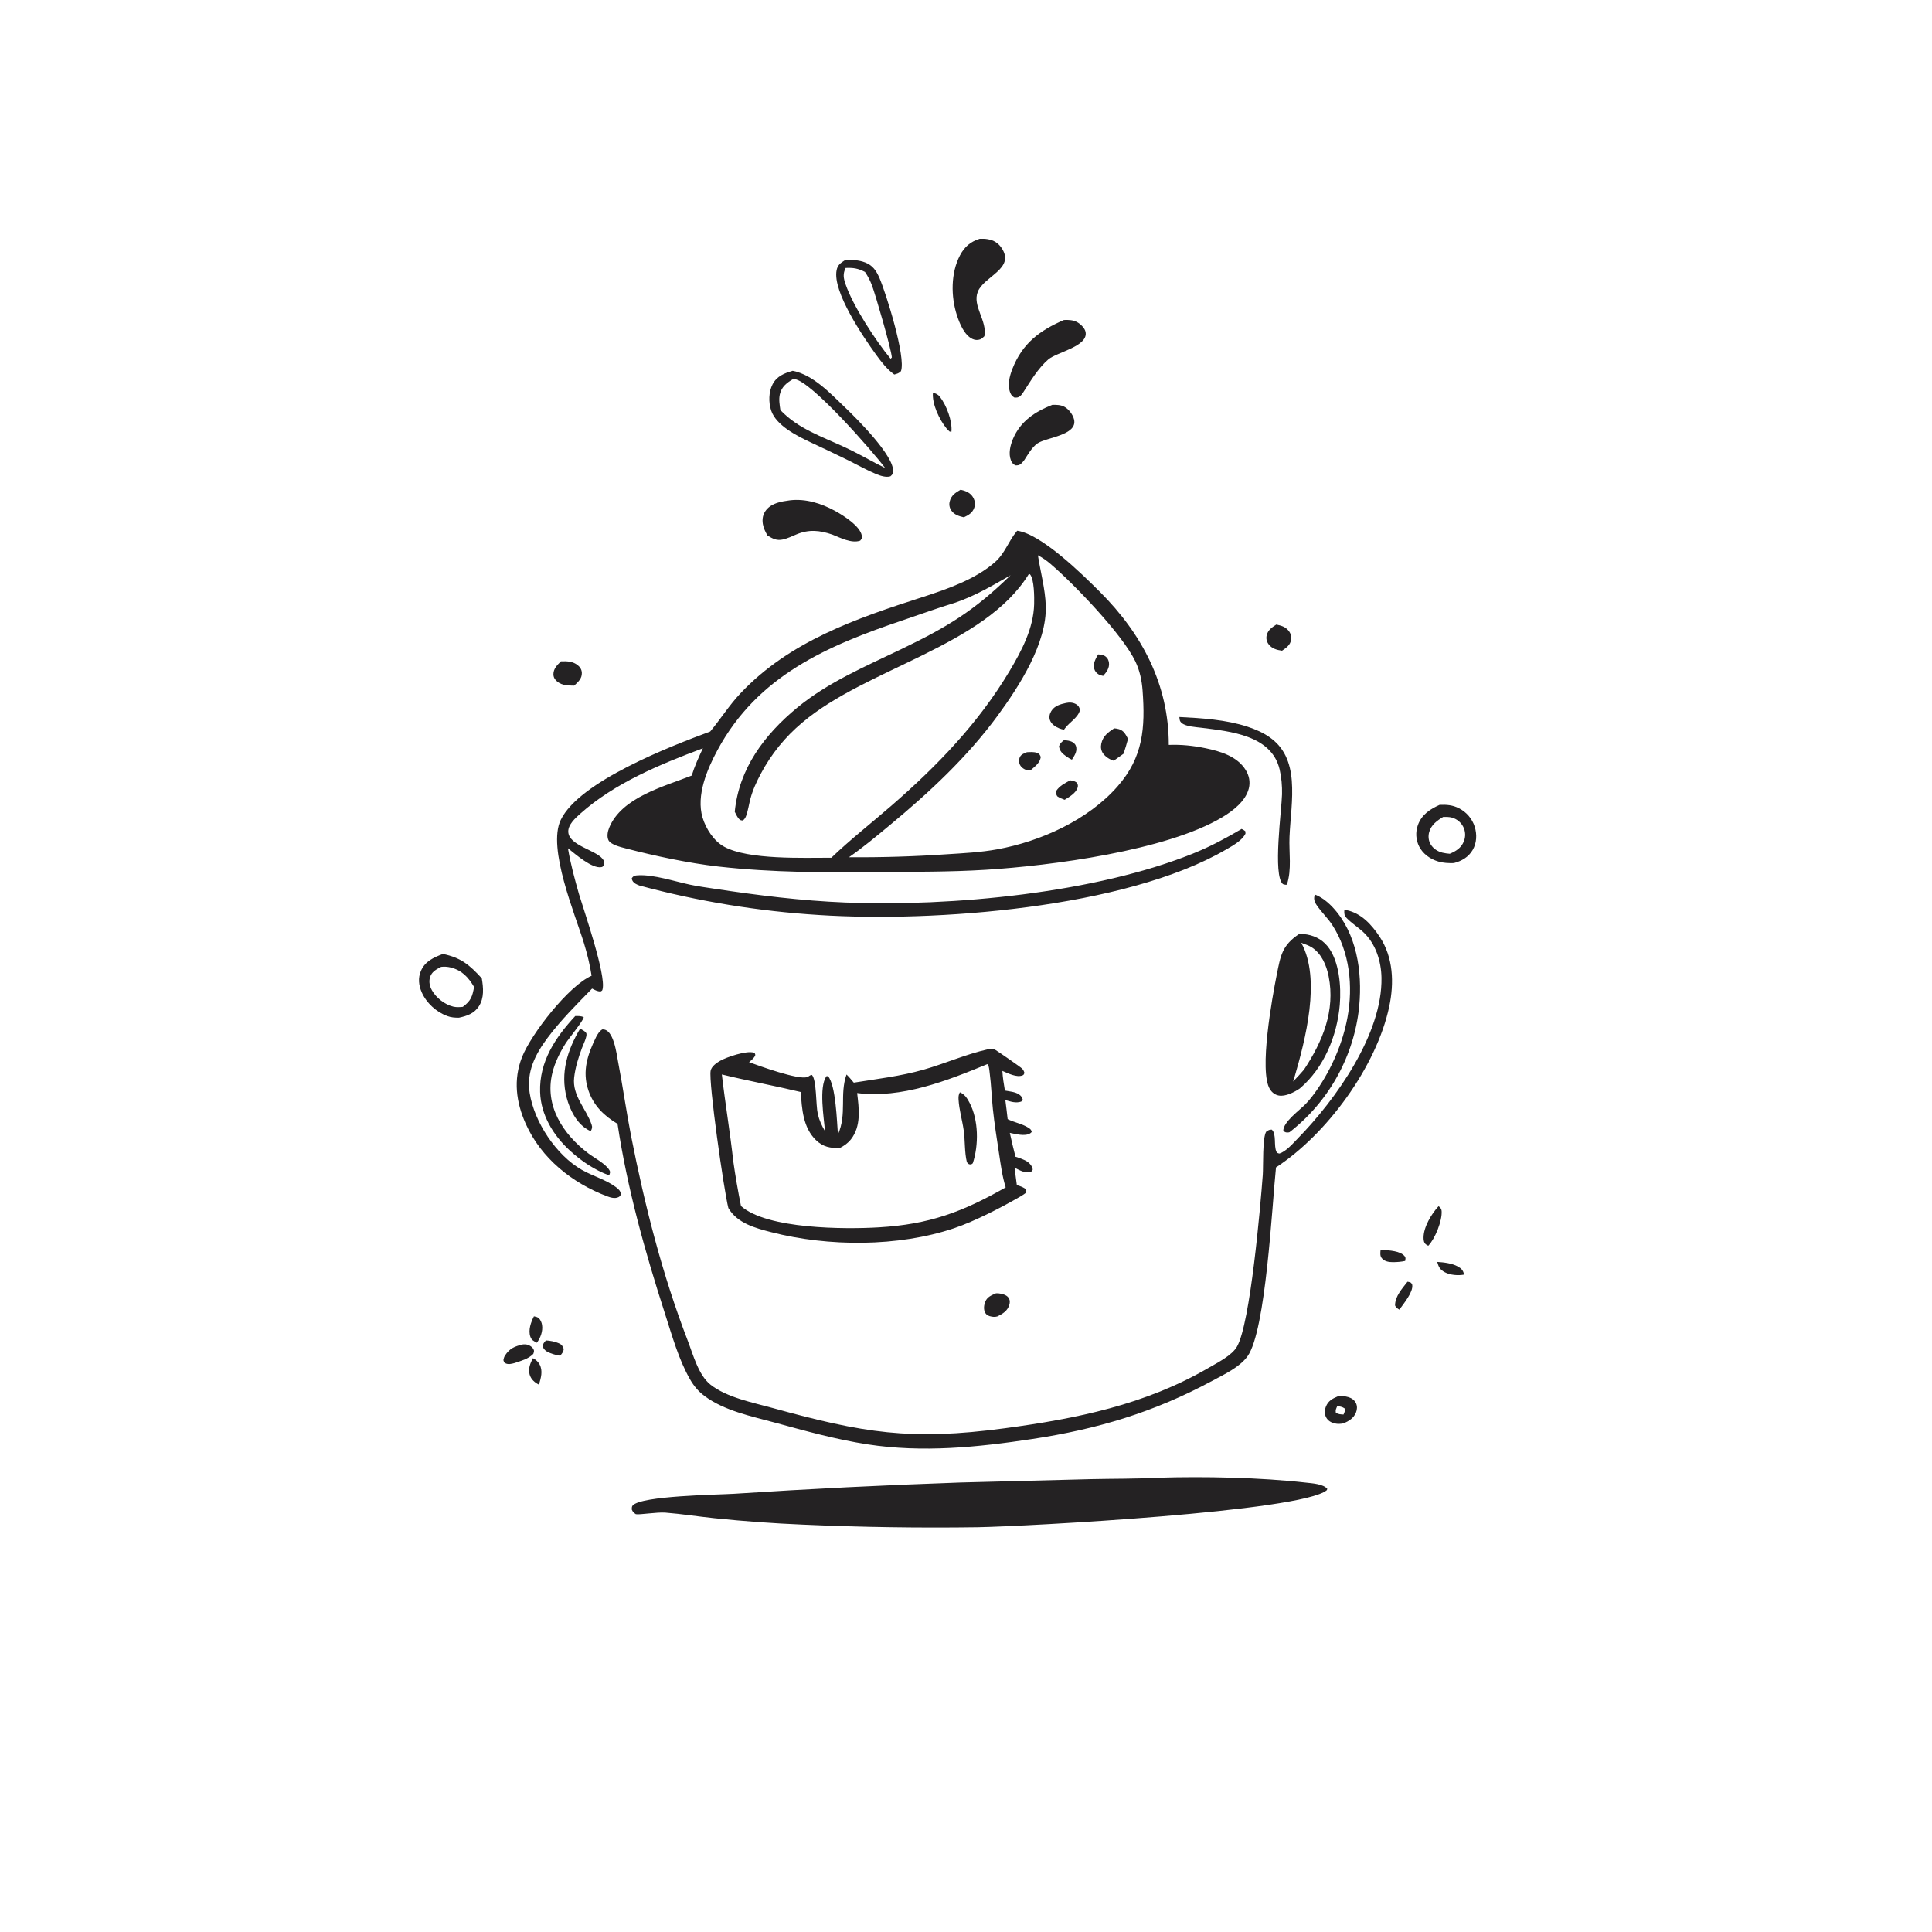 <?xml version="1.0" encoding="UTF-8"?> <svg xmlns="http://www.w3.org/2000/svg" xmlns:xlink="http://www.w3.org/1999/xlink" width="1024" height="1024"><path fill="#242223" d="M761.753 668.841C765.266 669.049 769.524 669.545 772.628 671.239C774.687 672.364 775.438 673.327 776.066 675.564C772.944 676.184 768.604 675.849 765.789 674.318C763.253 672.939 762.504 671.569 761.753 668.841Z"></path><path fill="#242223" d="M289.344 710.445C291.638 710.588 294.096 711.049 296.208 711.971C297.757 712.647 298.22 713.425 298.796 714.959C298.628 716.586 297.88 717.371 296.885 718.577C295.115 718.248 293.415 717.879 291.736 717.208C289.763 716.418 288.54 715.756 287.643 713.725C287.834 712.002 288.257 711.74 289.344 710.445Z"></path><path fill="#242223" d="M282.461 719.869C283.877 720.553 285.237 721.774 285.989 723.165C287.862 726.632 286.69 730.396 285.649 733.901C283.395 732.764 281.453 731.093 280.73 728.589C279.829 725.468 281.034 722.601 282.461 719.869Z"></path><path fill="#242223" d="M746.007 679.328L747.51 679.637C748.003 680.133 748.426 680.343 748.525 681.081C749.043 684.952 743.893 691.005 741.697 694.15C740.632 693.469 739.898 693.146 739.413 691.922C739.422 687 743.159 683.042 746.007 679.328Z"></path><path fill="#242223" d="M731.742 662.41C732.077 662.432 732.413 662.451 732.748 662.477C736.213 662.749 742.299 662.921 744.572 665.923C745.199 666.751 744.87 667.363 744.772 668.334C742.716 668.774 740.477 668.967 738.367 668.97C736.199 668.973 733.885 668.666 732.401 666.891C731.322 665.6 731.617 663.957 731.742 662.41Z"></path><path fill="#242223" d="M282.995 697.683C283.881 697.861 284.704 697.988 285.43 698.581C286.481 699.44 287.106 700.965 287.302 702.279C287.804 705.642 286.493 708.995 284.576 711.672C282.964 710.868 281.756 710.326 281.108 708.504C279.874 705.033 281.392 700.791 282.995 697.683Z"></path><path fill="#242223" d="M494.465 208.174C496.103 208.572 497.141 209.007 498.211 210.38C501.678 214.831 504.81 223.181 504.272 228.808L503.357 228.768C502.771 228.24 502.21 227.732 501.708 227.12C497.857 222.427 493.983 214.203 494.465 208.174Z"></path><path fill="#242223" d="M762.489 639.294C763.338 640.05 763.999 640.603 764.092 641.806C764.49 646.971 760.603 656.592 757.019 660.275C756.644 660.079 756.018 659.775 755.709 659.508C754.681 658.62 754.52 657.368 754.51 656.081C754.463 650.386 758.719 643.368 762.489 639.294Z"></path><path fill="#242223" d="M277.174 712.557C277.673 712.537 277.991 712.509 278.465 712.538C279.972 712.633 281.702 713.494 282.551 714.774C283.302 715.906 283.04 716.432 282.66 717.581C280.018 720.318 276.205 721.241 272.699 722.456C271.066 722.884 269.338 723.371 267.754 722.494C267.043 722.101 267.072 721.618 266.816 720.901C266.988 719.971 267.148 719.276 267.663 718.466C270.099 714.634 272.93 713.528 277.174 712.557Z"></path><path fill="#242223" d="M527.931 685.467C528.803 685.426 529.592 685.507 530.445 685.683C532.123 686.029 534.023 686.661 534.837 688.32C535.35 689.365 535.277 690.511 534.949 691.597C533.966 694.855 531.548 696.262 528.677 697.717C527.545 698.03 526.714 698.038 525.572 697.832C524.111 697.569 522.956 697.146 522.177 695.778C521.184 694.036 521.506 691.603 522.258 689.829C523.332 687.294 525.575 686.5 527.931 685.467Z"></path><path fill="#242223" d="M676.485 331.03C678.954 331.564 681.087 332.095 682.8 334.078C684.023 335.492 684.528 337.054 684.32 338.938C683.999 341.842 681.726 343.381 679.51 344.887C676.707 344.477 674.077 343.793 672.326 341.372C671.351 340.025 670.992 338.422 671.357 336.796C671.994 333.958 674.168 332.486 676.485 331.03Z"></path><path fill="#242223" d="M509.129 259.565C509.626 259.688 510.126 259.805 510.617 259.951C513.045 260.672 514.935 261.872 516.07 264.209C516.837 265.789 516.946 267.498 516.355 269.154C515.379 271.892 513.359 273.011 510.859 274.187C508.314 273.601 505.791 272.847 504.238 270.599C503.263 269.188 502.939 267.534 503.34 265.864C504.126 262.592 506.378 261.146 509.129 259.565Z"></path><path fill="#242223" d="M297.317 350.513C300.59 350.385 303.682 350.49 306.336 352.677C307.562 353.687 308.337 355.025 308.39 356.649C308.49 359.696 306.363 361.498 304.32 363.394C301.143 363.355 298.039 363.361 295.422 361.316C294.184 360.348 293.343 359.043 293.325 357.425C293.291 354.436 295.354 352.476 297.317 350.513Z"></path><path fill="#242223" d="M709.193 740.049C711.139 739.868 712.898 739.96 714.78 740.547C716.521 741.09 718.033 742.18 718.779 743.897C719.433 745.402 719.322 747.094 718.728 748.596C717.522 751.647 715.013 753.149 712.153 754.414C710.502 754.703 709.09 754.831 707.438 754.443C705.539 753.998 703.848 753.033 702.901 751.27C701.968 749.53 702.033 747.459 702.72 745.647C703.909 742.511 706.244 741.27 709.193 740.049ZM708.787 745.247C708.217 746.608 707.766 747.207 708.007 748.686C709.234 749.669 710.592 749.616 712.093 749.739C712.677 748.34 713.017 747.988 712.667 746.476C711.385 745.621 710.268 745.473 708.787 745.247Z"></path><path fill="#242223" d="M307.463 545.207C308.388 545.719 310.623 546.764 310.834 547.901C311.149 549.608 309.06 553.821 308.417 555.558C306.533 560.639 304.926 565.737 304.307 571.151C303.213 580.724 310.736 587.716 313.547 596.026C314.068 597.568 313.824 598.118 313.11 599.519C312.492 599.266 311.904 598.981 311.327 598.642C305.551 595.252 301.982 588.089 300.339 581.778C296.913 568.616 300.737 556.532 307.463 545.207Z"></path><path fill="#242223" d="M304.901 538.511C306.493 538.519 307.936 538.401 309.392 539.151C309.31 540.836 301.311 550.603 299.838 552.935C296.744 557.835 294.13 563.055 292.749 568.707C288.526 585.995 298.299 601.022 311.726 611.245C314.884 613.65 321.259 616.935 323.101 620.402C323.617 621.375 323.164 621.975 322.901 622.994C315.058 620.088 308.143 615.419 301.992 609.78C293.246 601.76 286.647 590.91 286.267 578.801C285.762 562.699 294.385 549.817 304.901 538.511Z"></path><path fill="#242223" d="M557.763 214.579C559.947 214.536 562.194 214.561 564.164 215.621C566.478 216.865 568.693 219.816 569.283 222.374C571.206 230.719 554.497 231.86 549.92 234.992C546.931 237.037 544.839 240.902 542.888 243.867C542.369 244.506 541.833 245.228 541.21 245.766C540.201 246.638 539.459 246.68 538.185 246.661C536.942 246.015 536.337 245.306 535.822 244.015C534.4 240.446 535.471 236.027 536.899 232.635C540.862 223.221 548.591 218.193 557.763 214.579Z"></path><path fill="#242223" d="M625.082 380.029C637.064 380.633 649.755 381.413 661.202 385.164C669.695 387.948 677.347 392.204 681.399 400.606C683.38 404.715 684.321 409.245 684.673 413.771C685.453 423.806 683.9 433.542 683.468 443.512C683.106 451.851 684.782 460.881 682.06 468.914C681.236 469.017 680.756 468.828 679.968 468.606C674.492 463.985 679.348 428.905 679.504 420.968C679.59 416.576 679.235 412.092 678.225 407.81C673.935 389.623 651.961 387.652 636.806 385.731C633.977 385.372 628.607 385.126 626.38 383.249C625.134 382.198 625.268 381.513 625.082 380.029Z"></path><path fill="#242223" d="M563.908 169.602C566.146 169.488 568.681 169.587 570.712 170.636C572.505 171.562 574.845 173.711 575.328 175.748C577.181 183.561 560.118 186.622 555.598 190.532C550.241 195.166 546.216 201.952 542.398 207.859C541.921 208.527 541.417 209.314 540.807 209.864C539.807 210.767 538.942 210.768 537.676 210.728C536.559 210.056 536.022 209.517 535.522 208.334C533.826 204.321 535.051 199.445 536.564 195.569C541.875 181.966 551.015 175.192 563.908 169.602Z"></path><path fill="#242223" d="M696.814 474.098C701.492 475.768 705.74 479.847 708.774 483.694C720.143 498.109 722.296 518.505 720.079 536.265Q719.924 537.434 719.741 538.598Q719.558 539.763 719.347 540.923Q719.136 542.083 718.896 543.237Q718.657 544.391 718.39 545.539Q718.122 546.688 717.827 547.829Q717.532 548.97 717.209 550.104Q716.886 551.238 716.535 552.364Q716.185 553.489 715.807 554.606Q715.43 555.723 715.025 556.83Q714.62 557.937 714.189 559.034Q713.757 560.131 713.299 561.218Q712.841 562.304 712.357 563.379Q711.872 564.454 711.362 565.516Q710.852 566.579 710.315 567.629Q709.779 568.679 709.218 569.716Q708.656 570.752 708.07 571.775Q707.484 572.797 706.872 573.806Q706.261 574.814 705.626 575.807Q704.99 576.8 704.331 577.777Q703.671 578.754 702.988 579.715Q702.305 580.676 701.599 581.62Q700.893 582.564 700.164 583.49Q699.435 584.417 698.683 585.325Q697.932 586.234 697.159 587.124Q696.386 588.014 695.591 588.885Q694.797 589.755 693.981 590.607Q693.166 591.458 692.33 592.289Q691.494 593.121 690.638 593.931Q689.782 594.742 688.906 595.531Q688.031 596.321 687.137 597.089Q686.242 597.857 685.33 598.603Q684.417 599.349 683.486 600.073C683.313 600.118 683.145 600.191 682.966 600.209C681.601 600.344 681.247 600.153 680.176 599.422C680.047 594.616 688.909 588.414 692.098 585.059C694.264 582.78 696.216 580.231 698.01 577.653C705.854 566.379 711.74 552.672 714.211 539.153C717.209 522.754 715.432 504.601 706.18 490.335C703.713 486.53 700.295 483.403 697.798 479.634C696.467 477.625 696.298 476.451 696.814 474.098Z"></path><path fill="#242223" d="M418.656 265.18C427.033 264.18 435.31 266.804 442.61 270.79C446.81 273.084 455.979 278.831 456.775 283.927C456.997 285.35 456.752 285.514 455.91 286.562C451.308 288.16 445.361 284.993 441.118 283.323C434.422 281.042 428.745 280.465 422.065 283.265C419.762 284.231 417.419 285.388 414.97 285.931C411.613 286.675 409.611 285.539 406.777 283.832C405.665 281.849 404.701 279.992 404.324 277.725C403.879 275.05 404.368 272.456 406.093 270.318C409.14 266.54 414.157 265.798 418.656 265.18Z"></path><path fill="#242223" d="M763.03 426.593C766.755 426.447 769.933 426.661 773.338 428.425Q774.07 428.798 774.762 429.241Q775.455 429.684 776.099 430.194Q776.744 430.703 777.336 431.273Q777.927 431.844 778.46 432.47Q778.992 433.096 779.46 433.772Q779.928 434.447 780.327 435.166Q780.726 435.884 781.052 436.639Q781.378 437.393 781.628 438.176C782.903 442.259 782.713 446.779 780.534 450.524C778.338 454.298 774.674 456.39 770.553 457.452C767.794 457.521 764.975 457.412 762.317 456.615C758.091 455.347 754.22 452.653 752.184 448.66Q751.855 448.006 751.595 447.322Q751.334 446.638 751.145 445.931Q750.955 445.224 750.838 444.501Q750.721 443.779 750.678 443.048Q750.636 442.317 750.667 441.586Q750.699 440.854 750.804 440.13Q750.91 439.406 751.089 438.696Q751.267 437.986 751.517 437.298C753.51 431.771 757.933 428.883 763.03 426.593ZM764.927 432.989C761.689 434.911 758.586 437.191 757.506 440.989C756.891 443.152 757.104 445.495 758.247 447.449C759.618 449.794 762.014 451.332 764.618 451.953C765.866 452.251 767.141 452.395 768.417 452.508C771.719 451.154 774.507 449.373 775.877 445.917Q776.062 445.458 776.197 444.982Q776.333 444.506 776.417 444.019Q776.501 443.531 776.533 443.037Q776.565 442.543 776.544 442.049Q776.524 441.555 776.451 441.065Q776.378 440.576 776.253 440.097Q776.129 439.618 775.955 439.155Q775.78 438.692 775.558 438.25Q775.333 437.809 775.064 437.393Q774.796 436.977 774.485 436.591Q774.175 436.205 773.827 435.853Q773.479 435.5 773.097 435.186Q772.714 434.871 772.302 434.598Q771.889 434.324 771.451 434.094Q771.012 433.864 770.552 433.68Q770.092 433.497 769.616 433.361C768.1 432.942 766.488 432.985 764.927 432.989Z"></path><path fill="#242223" d="M519.29 126.557C520.719 126.52 522.108 126.535 523.522 126.778C526.709 127.326 529.051 128.754 530.867 131.452C538.234 142.392 521.571 146.345 518.261 154.605C515.226 162.181 523.348 169.967 521.744 178.198C521.017 178.908 520.408 179.561 519.423 179.914C518.125 180.38 516.731 180.252 515.494 179.692C511.12 177.711 508.595 171.443 507.187 167.107C503.97 157.2 503.871 144.694 508.833 135.306C511.217 130.797 514.434 128.032 519.29 126.557Z"></path><path fill="#242223" d="M234.761 505.609C244.383 507.614 248.928 511.478 255.361 518.528C256.207 523.487 256.704 528.904 253.822 533.348C251.338 537.179 247.487 538.519 243.213 539.403C241.036 539.399 239.103 539.277 237.045 538.51C231.208 536.336 226.035 531.631 223.515 525.907C221.921 522.288 221.484 518.296 223.096 514.598C225.347 509.436 229.853 507.49 234.761 505.609ZM233.825 512.46C231.208 513.786 228.807 515.009 227.92 518.012C227.213 520.404 227.756 522.757 228.953 524.89C231.21 528.914 235.765 532.448 240.257 533.533C241.927 533.936 243.596 533.815 245.288 533.653C249.631 530.479 250.36 528.16 251.284 523.088C248.196 517.963 244.907 514.291 238.845 512.776Q237.614 512.476 236.349 512.396Q235.084 512.317 233.825 512.46Z"></path><path fill="#242223" d="M447.622 138.056C451.235 137.593 455.129 137.787 458.552 139.114C462.598 140.682 464.451 143.501 466.131 147.352C469.61 155.328 480.305 189.52 477.524 196.711C476.487 197.896 475.434 198.104 473.982 198.509C470.137 195.726 467.121 191.849 464.363 188.031C457.485 178.509 441.191 154.595 443.416 143.241C443.953 140.501 445.4 139.489 447.622 138.056ZM448.209 142.027C446.652 145.208 447.05 147.402 448.181 150.691C452.17 162.293 464.173 180.665 472.055 190.167L472.705 189.459C472.365 184.82 464.009 156.213 462.2 151.38C461.222 148.77 460.036 146.454 458.465 144.14C454.724 142.24 452.346 141.853 448.209 142.027Z"></path><path fill="#242223" d="M420.133 196.53C431.037 198.657 440.158 208.569 447.93 215.983C454.088 221.857 474.2 241.879 473.336 249.976C473.186 251.376 472.913 251.588 471.929 252.462C469.521 253.177 466.623 252.17 464.377 251.269C459.414 249.185 454.58 246.455 449.755 244.056C443.079 240.739 436.335 237.617 429.595 234.434C422.504 231.085 411.341 225.533 408.715 217.541C407.307 213.256 407.384 207.728 409.498 203.675C411.754 199.351 415.734 197.807 420.133 196.53ZM420.368 200.905C417.011 202.9 414.246 204.999 413.339 208.986C412.705 211.771 413.223 214.572 413.621 217.351C422.969 227.243 435.796 231.47 447.834 237.083C453.414 239.685 458.848 242.694 464.279 245.592L469.152 248.063C463.005 239.791 429.891 201.801 421.123 200.95C420.872 200.926 420.62 200.92 420.368 200.905Z"></path><path fill="#242223" d="M658.079 439.352C658.918 439.728 659.375 440.034 660.078 440.595L660.124 441.869C658.234 445.629 653.233 448.301 649.7 450.352C596.128 481.447 494.852 488.888 434.175 484.977Q422.102 484.231 410.083 482.877Q398.063 481.522 386.127 479.563Q374.191 477.604 362.369 475.045Q350.548 472.486 338.87 469.333C338.201 469.059 337.423 468.79 336.81 468.388C335.616 467.605 335.124 466.984 334.808 465.622C335.612 464.153 336.632 463.992 338.236 463.91C346.505 463.485 357.504 467.146 365.743 468.895C370.017 469.802 374.374 470.392 378.693 471.049C401.708 474.546 424.74 477.41 448.019 478.348C504.16 480.613 581.124 473.39 633.372 451.967C641.907 448.467 650.149 444.05 658.079 439.352Z"></path><path fill="#242223" d="M688.512 495.077C689.346 495.017 690.131 495.008 690.966 495.081C695.891 495.512 700.456 497.612 703.604 501.487C709.884 509.216 710.931 523.039 710.11 532.578C708.692 549.05 701.72 566.058 688.927 576.901C686.073 578.863 681.29 581.335 677.734 580.639C675.738 580.248 674.194 579.041 673.119 577.341C667.121 567.851 674.382 528.23 676.696 516.672C678.722 506.549 679.481 501.093 688.512 495.077ZM689.701 499.713C700.308 518.868 691.847 551.291 686.04 571.161C685.836 571.861 685.604 572.547 685.369 573.237C687.342 571.177 689.296 569.126 691.136 566.944C701.013 552.003 707.816 535.688 704.211 517.459C703.066 511.667 700.496 505.555 695.387 502.194C693.702 501.086 691.586 500.424 689.701 499.713Z"></path><path fill="#242223" d="M712.529 482.201C712.907 482.251 713.284 482.313 713.657 482.389C721.507 483.99 727.01 490.12 731.251 496.503C738.503 507.417 738.976 520.99 736.33 533.481C729.586 565.311 703.239 601.183 676.307 618.748C674.218 638.497 671.009 705.303 661.207 718.874C657.011 724.684 648.789 728.492 642.558 731.851C611.735 748.466 581.783 757.459 547.225 762.69C518.204 767.083 488.968 770.047 459.749 765.526C443.197 762.965 427.02 758.472 410.883 754.072C398.387 750.665 383.849 747.752 373.323 739.843C370.102 737.422 367.738 734.583 365.74 731.101C359.714 720.6 356.226 707.973 352.524 696.503C341.909 663.612 332.445 629.883 327.304 595.667C320.057 591.355 314.561 585.944 311.827 577.806C308.399 567.608 311.533 558.599 316.05 549.435C316.969 547.842 317.599 546.621 319.181 545.627C325.266 545.059 326.77 558.486 327.647 563.045C330.155 576.065 331.954 589.221 334.514 602.232C341.728 638.894 351.057 675.685 364.51 710.57C367.372 717.991 370.219 728.948 376.661 733.968C385.368 740.754 398.998 743.38 409.471 746.263C457.628 759.518 482.57 763.709 532.499 757.02C570.586 751.918 607.065 744.543 640.631 724.964C645.294 722.245 652.937 718.473 655.656 713.696C662.727 701.274 668.04 639.531 669.305 622.684C669.633 618.328 669.031 602.57 671.188 599.742C672.385 599.024 672.697 598.694 674.071 598.722C676.707 601.038 674.985 607.34 676.578 610.497C676.942 611.218 677.326 611.155 678.028 611.401C681.506 610.476 685.457 605.846 687.925 603.324C707.99 582.819 732.753 548.02 732.221 518.214C732.063 509.329 729.086 500.001 722.384 493.86C719.64 491.347 716.408 489.307 713.81 486.647C712.348 485.15 712.472 484.146 712.529 482.201Z"></path><path fill="#242223" d="M613.518 783.229C638.22 782.474 667.806 783.06 692.307 785.831C695.519 786.194 701.422 786.532 703.498 789.142L703.224 789.837C689.753 801.197 543.631 809.013 518.226 809.469Q471.904 810.131 425.623 808.081Q402.171 807.114 378.823 804.696C370.105 803.805 361.386 802.406 352.657 801.722C348.189 801.372 338.876 802.958 337.014 802.54C335.802 801.75 335.392 801.345 334.84 800.001C334.916 799.201 334.789 798.54 335.363 797.911C340.075 792.748 380.278 792.269 388.871 791.742Q448.912 787.816 509.045 785.755L578.491 783.97C590.145 783.71 601.883 783.856 613.518 783.229Z"></path><path fill="#242223" d="M523.651 556.131C525.065 555.981 526.413 555.785 527.703 556.545C529.126 557.384 541.04 565.617 541.742 566.393C542.424 567.147 542.7 567.714 542.988 568.667C542.68 569.308 542.691 569.665 541.985 569.962C538.89 571.263 534.178 568.823 531.276 567.601C531.464 571.13 532.019 574.533 532.618 578.011C534.958 578.464 537.872 578.652 539.906 579.935C541.117 580.699 541.786 581.516 542.089 582.898L541.261 583.858C538.319 584.837 535.71 583.858 532.852 583.046C533.322 586.405 533.672 589.789 534.072 593.157C537.594 594.932 541.723 595.583 545.051 597.702C546.01 598.313 546.585 598.75 546.838 599.887C546.533 600.292 546.518 600.372 546.023 600.688C543.249 602.461 538.189 600.995 535.217 600.444Q536.597 606.8 538.232 613.095C540.239 613.758 542.858 614.553 544.604 615.774C546.017 616.762 547.101 618.171 547.38 619.882C546.928 620.609 546.963 620.888 546.078 621.16C543.231 622.037 540.247 620.102 537.721 618.926L538.948 628.123C540.528 628.611 541.883 629.035 543.264 629.959C543.885 631.001 544.14 630.914 543.843 632.159Q542.582 633.118 541.218 633.923C531.132 639.809 516.643 647.295 505.663 650.99C476.04 660.957 439.006 660.846 408.829 653.085C400.313 650.895 390.804 648.38 386.056 640.298C383.694 631.162 375.46 573.272 376.659 567.481C377.142 565.144 379.823 563.318 381.74 562.216C385.047 560.315 395.788 556.653 399.522 557.933C400.218 558.171 400.129 558.518 400.351 559.141C399.809 560.672 398.751 561.445 397.571 562.49L397.015 562.976C402.866 565.089 422.707 572.33 427.712 570.894C428.869 570.561 428.926 569.897 430.331 569.727C432.889 572.419 432.353 585.603 433.442 590.374C434.214 593.758 435.528 596.57 437.263 599.544C436.694 592.339 433.946 576.407 437.986 570.43L438.857 570.362C443.054 575.228 443.571 594.656 444.124 601.304C449.023 590.343 444.882 580.141 448.678 569.502C450.067 570.844 451.279 572.348 452.524 573.822C465.048 571.801 477.304 570.423 489.559 566.929C501.056 563.652 511.936 558.745 523.651 556.131ZM523.326 564C501.886 572.856 477.875 582.318 454.306 579.329C455.275 587.558 456.548 596.875 451 603.884C449.347 605.973 447.402 607.285 445.061 608.494C440.084 608.558 436.241 607.924 432.479 604.289C425.643 597.683 424.965 587.675 424.447 578.788C410.555 575.461 396.465 572.875 382.595 569.479C384.368 584.843 386.969 600.128 388.652 615.488Q390.348 627.418 392.748 639.227C406.563 651.48 447.701 651.599 465.853 650.514C492.536 648.918 510.033 642.44 533.039 629.33C531.193 623.44 530.404 617.349 529.493 611.264C528.324 603.452 527.049 595.613 526.235 587.755C525.579 581.414 525.38 574.991 524.55 568.675C524.393 567.481 524.242 564.737 523.326 564Z"></path><path fill="#242223" d="M508.742 578.931C511.309 579.984 512.64 582.111 513.891 584.502C518.699 593.692 518.792 606.859 515.606 616.545L514.736 617.198C513.321 617.115 513.432 617.062 512.467 615.999C511.16 610.604 511.571 604.705 510.798 599.186C510.032 593.718 508.309 588.101 508.044 582.611C507.977 581.217 508.081 580.189 508.742 578.931Z"></path><path fill="#242223" d="M539.149 281.295C551.983 283.071 573.567 304.286 582.999 313.716C605.311 336.021 619.5 362.794 619.476 394.814C626.039 394.56 632.53 395.23 638.958 396.568C646.842 398.208 655.779 400.847 660.276 408.163C662.083 411.103 662.743 414.481 661.908 417.852C660.228 424.637 653.513 429.751 647.792 433.175C618.228 450.872 556.802 458.883 522.47 461.003C503.953 462.146 485.348 462.036 466.8 462.223C438.031 462.513 409.46 462.517 380.822 459.29C365.146 457.523 346.926 453.65 331.715 449.677C329.21 449.023 323.571 447.745 322.453 445.214C321.583 443.247 322.09 440.676 322.863 438.763C329.412 422.578 351.935 416.888 366.612 411.074C368.165 406.095 370.323 401.317 372.544 396.609C349.945 405.059 325.78 415.008 307.584 431.252C304.973 433.583 301.009 437.12 301.198 440.935C301.552 448.086 315.46 450.417 319.364 455.188C320.262 456.285 320.247 456.956 320.202 458.322C319.728 458.954 319.614 459.44 318.78 459.599C313.795 460.552 304.841 452.597 301.023 449.595C302.392 457.85 304.592 465.852 306.872 473.891C309.746 483.394 321.28 516.741 319.376 524.312C319.147 525.224 319.001 525.085 318.254 525.522C316.531 525.434 315.336 524.746 313.823 523.963C305.731 532.242 297.13 540.812 290.214 550.084C283.672 558.855 278.978 568.067 280.731 579.29C283.135 594.685 294.82 612.317 308.382 620.049C314.203 623.368 321.191 625.24 326.548 629.27C328.01 630.369 328.891 631.26 329.137 633.098C328.675 633.757 328.532 634.169 327.767 634.523C325.844 635.412 323.617 634.745 321.737 634.033C303.242 627.022 286.811 613.919 278.652 595.639C273.535 584.175 272.003 572.241 276.66 560.351C281.514 547.956 301.453 522.433 313.556 517.165C312.679 511.351 311.209 505.481 309.495 499.86C304.843 484.602 290.009 449.571 297.199 434.593C307.013 414.146 355.465 395.487 376.425 387.722C381.964 381.049 386.483 373.821 392.49 367.448C418.536 339.82 453.833 327.779 488.994 316.452C501.87 312.304 517.058 307.026 527.352 297.944C532.683 293.241 534.466 286.877 538.837 281.655C538.939 281.533 539.045 281.415 539.149 281.295ZM545.352 304.178C521.714 342.677 459.308 354.019 425.184 383.019Q423.502 384.423 421.89 385.907Q420.279 387.391 418.741 388.952Q417.203 390.512 415.742 392.146Q414.282 393.779 412.902 395.481Q411.523 397.183 410.227 398.95Q408.932 400.717 407.724 402.545Q406.516 404.372 405.398 406.257Q404.279 408.141 403.254 410.077C400.976 414.343 398.918 418.824 397.69 423.517C396.928 426.426 396.485 429.616 395.459 432.427C395.072 433.488 394.623 434.198 393.703 434.883C392.614 434.778 392.348 434.784 391.57 433.917C390.655 432.898 390.055 431.465 389.434 430.249C391.682 407.344 405.083 389.485 422.492 375.111C438.861 361.596 458.656 353.227 477.595 344.118C502.042 332.359 516.204 323.813 535.646 304.872C525.984 310.394 517.005 315.723 506.39 319.394C497.094 322.207 487.992 325.553 478.793 328.655C438.54 342.228 401.606 358.013 380.245 397.643C374.79 407.764 368.897 421.604 372.357 433.279C374.122 439.233 378.343 445.795 383.885 448.806C396.754 455.797 425.687 454.598 440.626 454.621C450.684 444.983 461.868 436.232 472.395 427.085C496.776 405.9 518.56 383.356 535.166 355.525C541.565 344.8 547.783 332.971 548.118 320.196C548.211 316.63 548.193 307.065 545.94 304.423L545.352 304.178ZM550.116 294.302C551.468 303.111 553.977 312.077 554.282 320.984C554.961 340.83 540.296 363.593 528.809 379.265C512.68 401.269 492.52 420.034 471.58 437.378C464.562 443.19 457.46 449.146 449.971 454.35Q476.004 454.551 501.977 452.764C510.849 452.201 519.784 451.754 528.545 450.158C551.538 445.968 576.672 434.651 592.319 416.819C605.946 401.29 607.053 385.765 605.591 365.95C605.2 360.643 604.091 355.445 601.796 350.622C595.011 336.365 569.306 309.58 556.876 298.954Q553.763 296.241 550.116 294.302Z"></path><path fill="#242223" d="M563.88 392.32C565.286 392.347 567.314 392.622 568.524 393.384C569.631 394.079 570.258 394.847 570.453 396.17C570.826 398.698 569.374 400.621 568.13 402.654C567.069 402.151 566.172 401.65 565.221 400.953C563.083 399.386 561.709 398.288 561.283 395.557C561.877 393.865 562.551 393.482 563.88 392.32Z"></path><path fill="#242223" d="M582.03 346.846C583.51 346.96 584.767 347.035 586.007 347.986C587.078 348.806 587.574 349.9 587.765 351.207C588.172 353.997 586.43 356.317 584.695 358.246C583.953 358.087 582.942 357.837 582.277 357.433C581.105 356.72 580.36 355.793 579.961 354.483C579.136 351.771 580.748 349.086 582.03 346.846Z"></path><path fill="#242223" d="M567.231 413.604C568.68 413.782 569.41 413.947 570.676 414.759C571.278 415.905 571.52 416.186 571.127 417.511C570.288 420.337 566.643 422.469 564.276 423.905C562.828 423.396 561.644 422.887 560.36 422.042C559.664 420.728 559.625 420.649 559.824 419.181C561.662 416.446 564.404 415.109 567.231 413.604Z"></path><path fill="#242223" d="M544.31 398.68C545.995 398.605 548.065 398.431 549.674 399.047C550.923 399.525 551.192 400.073 551.642 401.26C551.077 404.433 548.845 405.968 546.57 407.968C545.733 408.194 545.075 408.391 544.202 408.162C542.689 407.765 541.077 406.575 540.48 405.113Q540.388 404.887 540.319 404.653Q540.25 404.419 540.205 404.18Q540.16 403.94 540.139 403.697Q540.118 403.454 540.121 403.211Q540.124 402.967 540.151 402.725Q540.178 402.482 540.23 402.244Q540.281 402.006 540.356 401.774Q540.431 401.541 540.528 401.318C541.214 399.784 542.872 399.272 544.31 398.68Z"></path><path fill="#242223" d="M565.075 372.571C566.908 372.161 569.009 372.332 570.594 373.395C571.747 374.168 572.074 374.951 572.414 376.231C571.593 380.301 566.805 382.761 564.396 386.122L563.948 386.754C563.053 386.602 562.279 386.394 561.435 386.056C559.436 385.255 557.207 383.797 556.478 381.664C555.912 380.011 556.313 378.358 557.19 376.903C558.898 374.07 562.046 373.232 565.075 372.571Z"></path><path fill="#242223" d="M590.546 386.02C591.392 386.12 592.231 386.21 593.048 386.462C595.745 387.294 596.604 389.296 597.875 391.623C597.169 394.277 596.369 396.873 595.512 399.48C593.752 400.688 592.031 401.958 590.295 403.201C588.271 402.621 585.819 401.077 584.62 399.306C583.556 397.734 583.311 396.02 583.704 394.183C584.58 390.095 587.283 388.175 590.546 386.02Z"></path></svg> 